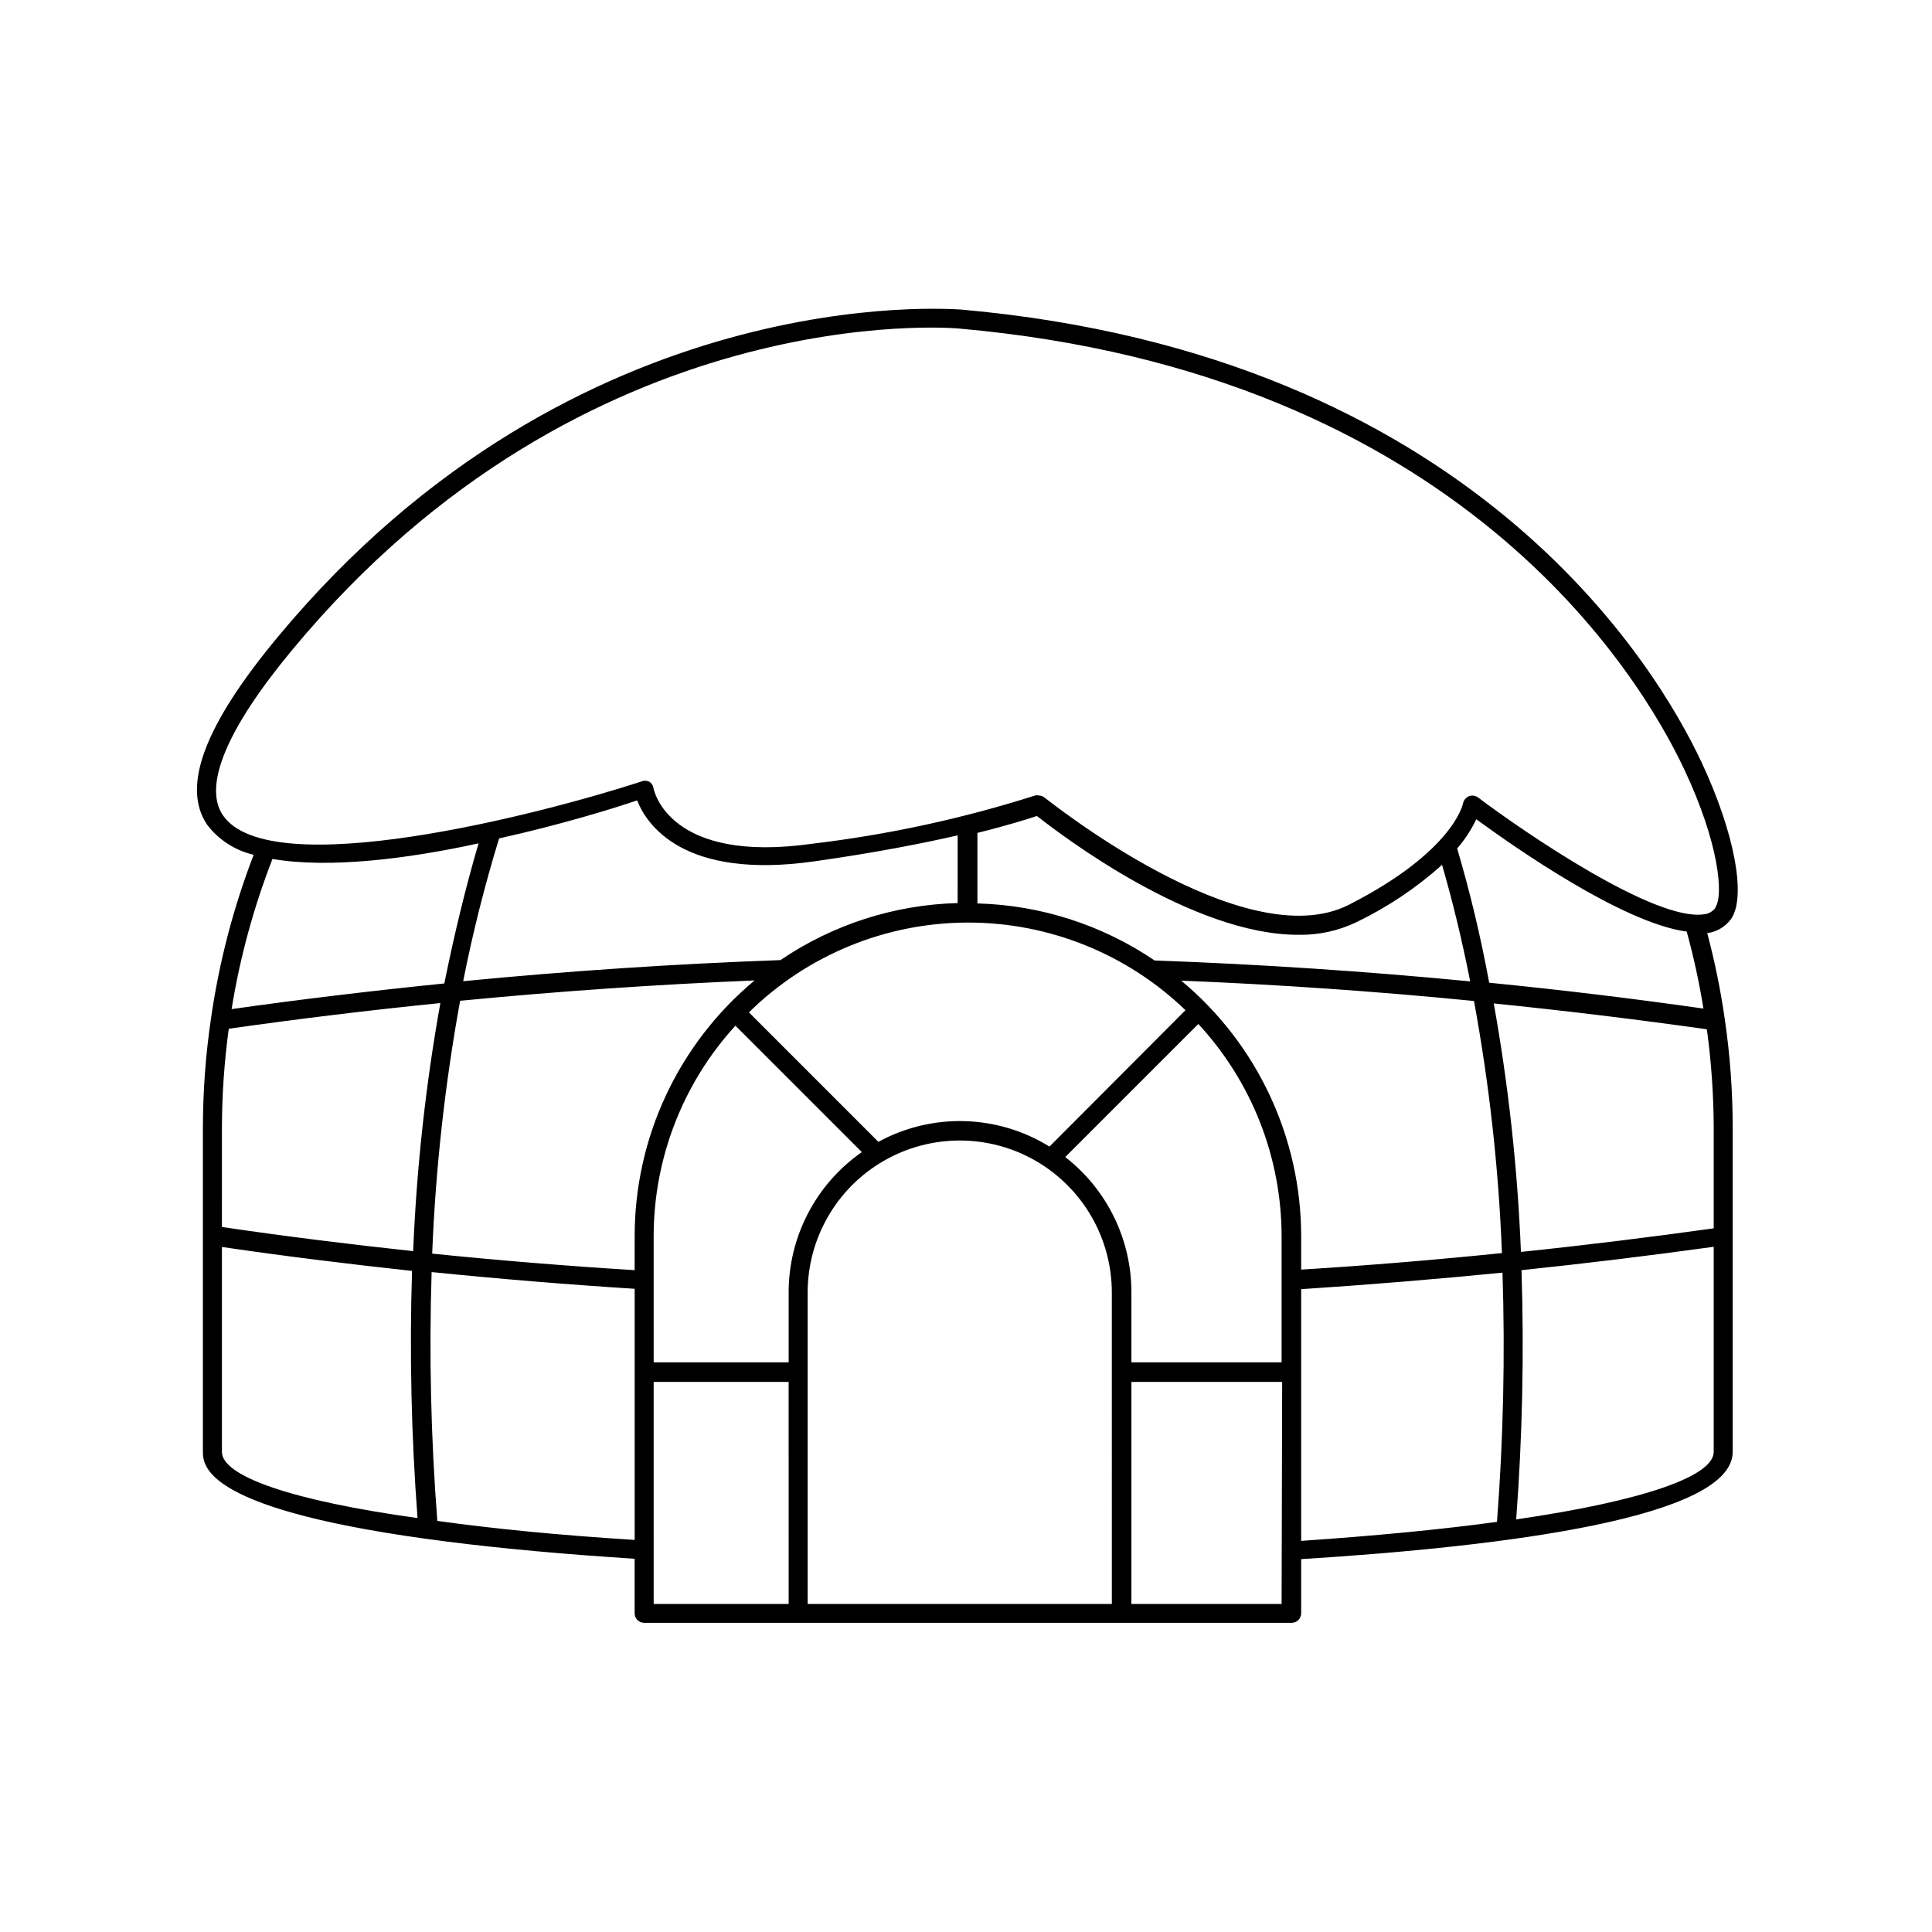 <?xml version="1.0" encoding="UTF-8"?>
<!-- Uploaded to: ICON Repo, www.svgrepo.com, Generator: ICON Repo Mixer Tools -->
<svg fill="#000000" width="800px" height="800px" version="1.1" viewBox="144 144 512 512" xmlns="http://www.w3.org/2000/svg">
 <path d="m398.64 226.03c-1.914 0-101.72-8.664-180.97 86.707-19.496 23.426-25.645 39.75-18.742 49.879h0.004c3.055 3.981 7.402 6.777 12.293 7.91-5.367 13.941-9.152 28.441-11.285 43.227-1.438 9.656-2.16 19.406-2.168 29.168v85.648c0 3.879 0 15.77 64.789 23.98 14.66 1.863 31.438 3.375 49.625 4.535v14.461c0 0.668 0.266 1.309 0.738 1.781s1.113 0.738 1.781 0.738h171.6c0.668 0 1.309-0.266 1.781-0.738 0.473-0.473 0.738-1.113 0.738-1.781v-14.359c54.863-3.426 114.36-11.082 114.36-28.414v-85.648c0.012-9.762-0.695-19.512-2.113-29.172-1.105-7.641-2.652-15.211-4.637-22.672 2.547-0.328 4.844-1.695 6.348-3.777 4.082-5.996 0.805-23.074-7.91-41.613-11.84-25.242-60.859-107.87-196.23-119.86zm-182.43 145.6c14.863 2.57 35.77 0 54.613-4.133-3.359 11.453-6.383 23.832-9.07 37.129-18.844 1.914-37.633 4.133-56.375 6.801v0.004c2.195-13.609 5.828-26.953 10.832-39.801zm317.4 32.445c-27.879-2.688-55.754-4.535-83.633-5.543l0.004 0.004c-13.887-9.426-30.18-14.672-46.957-15.117v-18.691c8.262-2.066 13.504-3.727 15.77-4.484 6.801 5.34 41.211 31.488 69.223 31.488h0.004c5.402 0.109 10.754-1.066 15.617-3.426 8.176-3.961 15.758-9.047 22.52-15.113 2.769 9.523 5.289 19.902 7.457 30.883zm-3.426-35.266h0.004c2.027-2.324 3.723-4.918 5.039-7.707 9.621 7.055 38.793 27.559 55.773 29.773h-0.004c1.844 6.719 3.324 13.527 4.434 20.406-18.875-2.688-37.801-4.973-56.781-6.852-2.316-12.598-5.238-24.586-8.461-35.469zm-71.945 42.824-36.117 36.223c-6.773-4.195-14.539-6.523-22.504-6.746-7.965-0.219-15.844 1.672-22.84 5.488l-34.309-34.309c15.438-15.184 36.203-23.727 57.855-23.801 21.652-0.074 42.477 8.32 58.02 23.395zm-60.457-28.312h0.004c-16.773 0.438-33.07 5.684-46.953 15.113-28.047 1.008-56.074 2.871-84.086 5.594v-0.004c2.523-12.766 5.699-25.395 9.52-37.836 16.324-3.629 30.23-7.91 36.578-10.078 2.519 6.398 12.191 21.059 46.855 16.172 16.02-2.266 28.617-4.734 38.09-6.902zm-194.97 59.648c0.016-8.812 0.621-17.617 1.812-26.348 18.707-2.652 37.398-4.922 56.074-6.801-3.898 21.723-6.305 43.691-7.203 65.746-16.93-1.812-33.855-3.93-50.684-6.398zm0 85.648v-54.16c16.777 2.469 33.656 4.535 50.383 6.348h-0.004c-0.68 21.844-0.191 43.707 1.461 65.496-33.504-4.637-51.84-11.133-51.84-17.531zm109.38 23.477c-20.152-1.258-37.484-2.973-52.297-5.039-1.703-21.938-2.207-43.953-1.512-65.945 17.902 1.812 35.836 3.293 53.809 4.434zm0-80.609-0.004 9.121c-17.938-1.109-35.82-2.57-53.656-4.383 0.898-22.484 3.371-44.875 7.406-67.008 25.996-2.519 52.012-4.316 78.039-5.391h0.004c-20.148 16.754-31.801 41.605-31.793 67.812zm40.809 97.59h-35.77l-0.004-58.848h35.77zm0-82.676v18.641h-35.77l-0.004-33.402c0.004-20.66 7.731-40.57 21.664-55.824l33.504 33.504c-12.168 8.492-19.414 22.395-19.398 37.234zm85.648 82.676h-80.609l-0.004-82.523c0-14.402 7.684-27.707 20.152-34.906 12.469-7.199 27.836-7.199 40.305 0 12.469 7.199 20.152 20.504 20.152 34.906zm44.988 0h-39.805v-58.848h39.953zm0-64.035h-39.805v-18.641c-0.012-13.988-6.481-27.191-17.531-35.77l35.266-35.266v-0.004c14.18 15.312 22.059 35.41 22.07 56.277zm-26.602-101.16c25.895 1.043 51.758 2.84 77.586 5.391 4.062 22.062 6.539 44.387 7.406 66.805-17.734 1.812-35.266 3.273-53.203 4.383v-8.816c-0.008-26.188-11.656-51.016-31.789-67.762zm83.68 143.43c-14.762 2.016-32.094 3.68-51.891 5.039v-66.707c17.734-1.16 35.57-2.621 53.352-4.383 0.711 22.027 0.223 44.078-1.461 66.051zm57.434-18.539c0 6.398-18.438 12.949-52.348 17.887l0.004-0.004c1.648-21.973 2.117-44.023 1.41-66.047 16.996-1.781 33.973-3.848 50.934-6.195zm0-85.648v26.398c-17.027 2.367-34.059 4.484-51.086 6.246-0.891-22.086-3.297-44.086-7.203-65.848 18.844 1.914 37.668 4.199 56.477 6.852 1.184 8.684 1.793 17.438 1.816 26.199zm0.453-58.543h0.004c-0.719 0.977-1.816 1.602-3.023 1.711-12.898 2.016-47.559-21.664-59.852-30.934-0.707-0.535-1.641-0.668-2.469-0.352-0.812 0.363-1.395 1.094-1.562 1.965 0 0-2.418 12.645-30.23 26.801-27.809 14.156-79.953-27.961-80.609-28.363-0.445-0.387-1.02-0.602-1.613-0.602-0.297-0.074-0.605-0.074-0.906 0-19.262 6.133-39.07 10.418-59.145 12.797-37.785 5.34-41.867-13.957-42.02-14.762-0.109-0.719-0.535-1.348-1.16-1.715-0.672-0.297-1.441-0.297-2.113 0-26.602 8.664-98.395 27.207-110.84 8.918-5.289-7.809 1.059-22.973 18.391-43.832 77.789-93.91 175.73-85.246 176.68-85.145 132.86 11.738 180.67 92.348 192.16 116.73 9.32 19.699 10.477 33.504 8.312 36.625z"/>
</svg>